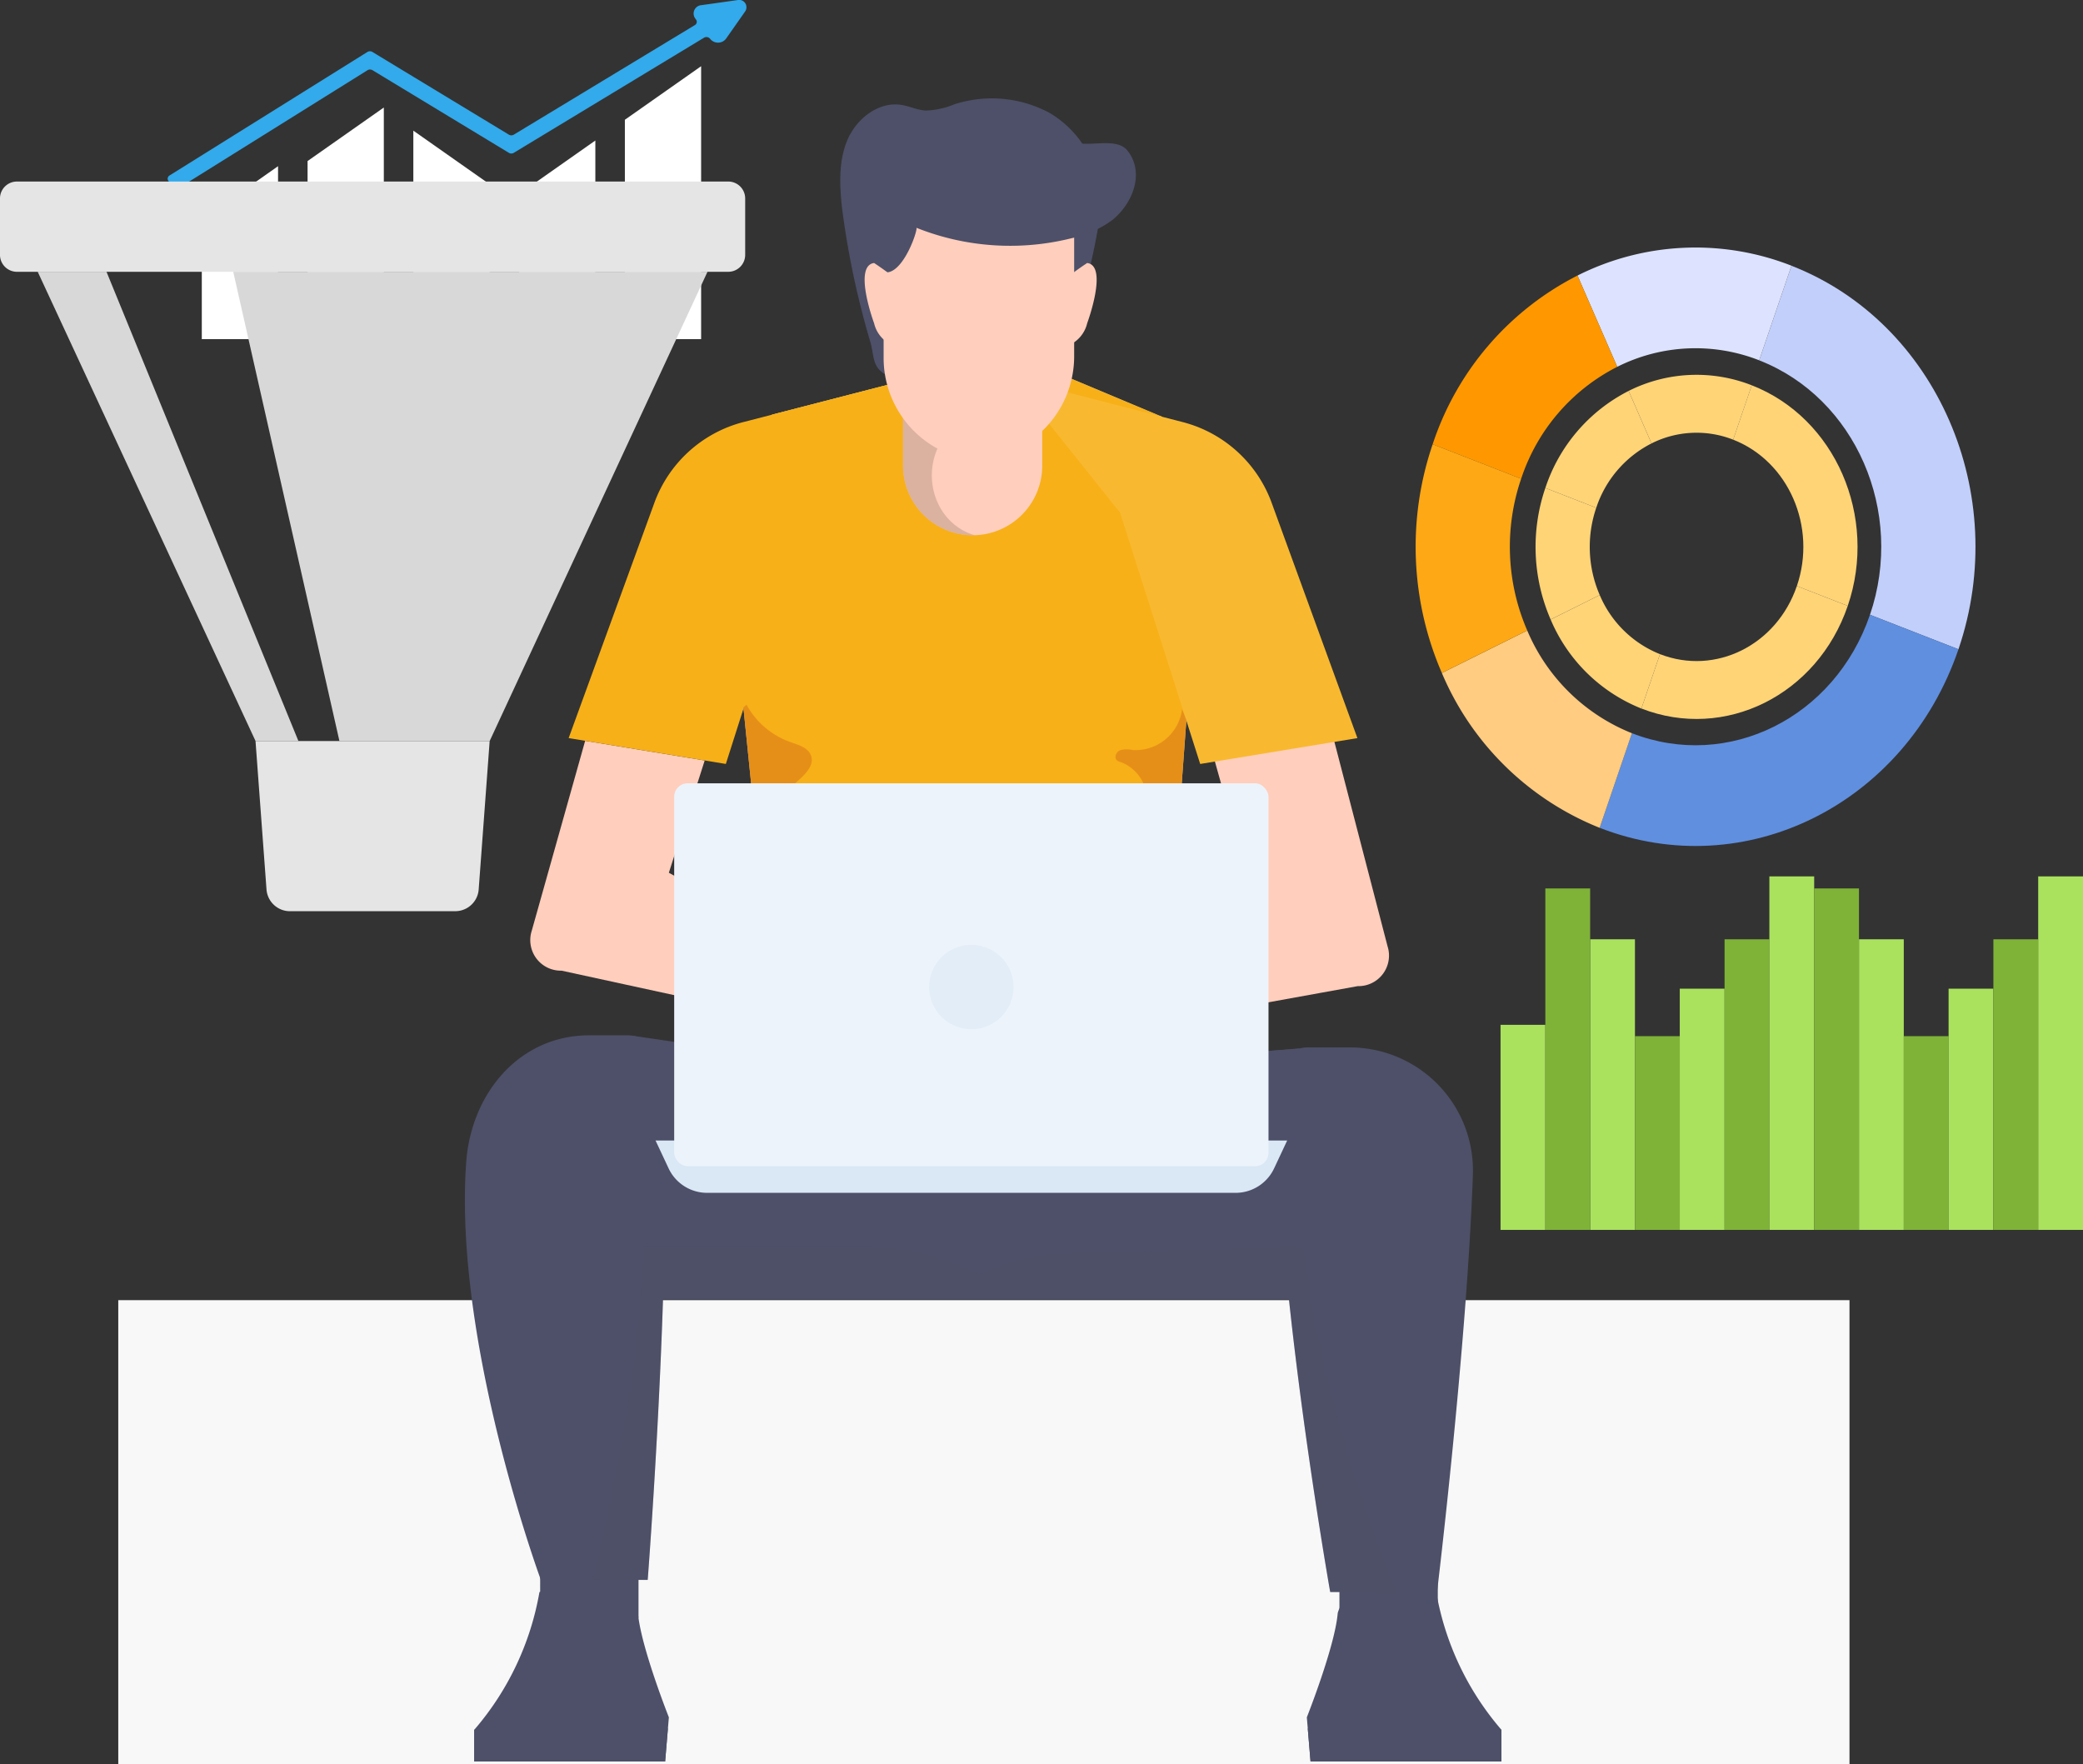 <svg xmlns="http://www.w3.org/2000/svg" width="318.848" height="270" viewBox="0 0 318.848 270">
  <rect x="0" y="0" width="318.848" height="270" fill="#333333" stroke="none"/>
  <g id="graphic14" transform="translate(-343.896 -6365.268)">
    <g id="Group_12935" data-name="Group 12935" transform="translate(369.564 6365.268)">
      <path id="Path_20295" data-name="Path 20295" d="M1051.16,11641.369h11.672V11614.9l-11.672,8.2Z" transform="translate(-1045.938 -11589.462)" fill="#fff"/>
      <path id="Path_20296" data-name="Path 20296" d="M1077.688,11606.787v27.258h11.672v-35.453Z" transform="translate(-1056.276 -11582.136)" fill="#fff"/>
      <path id="Path_20297" data-name="Path 20297" d="M1104.217,11636.935h11.672v-23.71l-11.672-8.2Z" transform="translate(-1066.615 -11585.027)" fill="#fff"/>
      <path id="Path_20298" data-name="Path 20298" d="M1130.744,11638.161h11.672v-30.4l-11.672,8.2Z" transform="translate(-1076.953 -11586.254)" fill="#fff"/>
      <path id="Path_20299" data-name="Path 20299" d="M1157.274,11595.31v33.576h11.672v-41.774Z" transform="translate(-1087.292 -11576.978)" fill="#fff"/>
      <path id="Path_20300" data-name="Path 20300" d="M1129.8,11568.724l-5.48.773a1.287,1.287,0,0,0-.984,2.017l.143.194a.574.574,0,0,1-.187.844l-27.71,16.768a.742.742,0,0,1-.753,0l-20.895-12.662a.735.735,0,0,0-.761.006l-30.282,18.9a.575.575,0,0,0-.172.85l.686.894a.723.723,0,0,0,.94.154l28.848-18.008a.737.737,0,0,1,.761,0l20.873,12.646a.729.729,0,0,0,.753,0l29.117-17.617a.723.723,0,0,1,.939.169h0a1.541,1.541,0,0,0,2.435-.022l2.954-4.214A1.128,1.128,0,0,0,1129.8,11568.724Z" transform="translate(-1042.602 -11568.709)" fill="#32aaeb"/>
    </g>
    <g id="Group_12936" data-name="Group 12936" transform="translate(560.591 6403.158)">
      <path id="Path_20301" data-name="Path 20301" d="M1310.688,11568.059l-4.941,14.478c14.745,5.749,22.337,23.186,16.958,38.946l13.545,5.282C1344.358,11603.01,1332.913,11576.724,1310.688,11568.059Z" transform="translate(-1253.161 -11565.274)" fill="#c2cffa"/>
      <path id="Path_20302" data-name="Path 20302" d="M1261.937,11567.288l6.083,13.972a26.653,26.653,0,0,1,21.73-1l4.941-14.479A40.183,40.183,0,0,0,1261.937,11567.288Z" transform="translate(-1237.164 -11563.002)" fill="#dde3ff"/>
      <path id="Path_20303" data-name="Path 20303" d="M1227.02,11596.605l13.545,5.281a29.609,29.609,0,0,1,14.706-17.13l-6.083-13.972A44.629,44.629,0,0,0,1227.02,11596.605Z" transform="translate(-1224.414 -11566.499)" fill="#ff9800"/>
      <path id="Path_20304" data-name="Path 20304" d="M1267.282,11697.675l4.941-14.478c14.745,5.748,31.057-2.367,36.436-18.127l13.546,5.281C1314.1,11694.108,1289.506,11706.34,1267.282,11697.675Z" transform="translate(-1239.116 -11608.862)" fill="#608fdf"/>
      <path id="Path_20305" data-name="Path 20305" d="M1229.234,11675.945l13.072-6.5a29.12,29.12,0,0,0,16.024,15.719l-4.941,14.479A43.905,43.905,0,0,1,1229.234,11675.945Z" transform="translate(-1225.222 -11610.826)" fill="#ffcc81"/>
      <path id="Path_20306" data-name="Path 20306" d="M1225.521,11617.674l13.544,5.28a32.2,32.2,0,0,0,.933,23.228l-13.071,6.5A48.535,48.535,0,0,1,1225.521,11617.674Z" transform="translate(-1222.915 -11587.568)" fill="#fea815"/>
    </g>
    <g id="Group_12938" data-name="Group 12938" transform="translate(578.948 6422.638)">
      <path id="Path_20301-2" data-name="Path 20301" d="M1308.589,11568.059l-2.842,8.326c8.48,3.308,12.847,13.335,9.753,22.4l7.79,3.037C1327.953,11588.159,1321.371,11573.042,1308.589,11568.059Z" transform="translate(-1275.503 -11566.458)" fill="#ffd477"/>
      <path id="Path_20302-2" data-name="Path 20302" d="M1261.937,11565.466l3.5,8.037a15.332,15.332,0,0,1,12.5-.573l2.842-8.326A23.112,23.112,0,0,0,1261.937,11565.466Z" transform="translate(-1247.689 -11563.002)" fill="#ffd477"/>
      <path id="Path_20303-2" data-name="Path 20303" d="M1227.02,11585.635l7.79,3.037a17.034,17.034,0,0,1,8.458-9.852l-3.5-8.035A25.664,25.664,0,0,0,1227.02,11585.635Z" transform="translate(-1225.521 -11568.319)" fill="#ffd477"/>
      <path id="Path_20304-2" data-name="Path 20304" d="M1267.282,11683.821l2.842-8.325c8.48,3.306,17.862-1.361,20.955-10.426l7.791,3.037C1294.206,11681.771,1280.064,11688.8,1267.282,11683.821Z" transform="translate(-1251.083 -11632.744)" fill="#ffd477"/>
      <path id="Path_20305-2" data-name="Path 20305" d="M1229.234,11673.182l7.518-3.74a16.756,16.756,0,0,0,9.216,9.041l-2.842,8.326A25.248,25.248,0,0,1,1229.234,11673.182Z" transform="translate(-1226.927 -11635.729)" fill="#ffd477"/>
      <path id="Path_20306-2" data-name="Path 20306" d="M1224.414,11617.674l7.79,3.037a18.519,18.519,0,0,0,.536,13.358l-7.518,3.739A27.913,27.913,0,0,1,1224.414,11617.674Z" transform="translate(-1222.916 -11600.358)" fill="#ffd477"/>
    </g>
    <rect id="Rectangle_3774" data-name="Rectangle 3774" width="265" height="71" transform="translate(362 6564.268)" fill="#f8f8f8"/>
    <g id="Group_1239" data-name="Group 1239" transform="translate(415.057 6380.343)">
      <path id="Path_3920" data-name="Path 3920" d="M-2836.16,395.356a15.748,15.748,0,0,0-7.64-11.589,18.681,18.681,0,0,0-14.577-1.294,12.436,12.436,0,0,1-4.377.949c-1.282-.083-2.479-.675-3.749-.868-3.484-.532-6.842,2.127-8.218,5.373s-1.2,6.92-.822,10.424a130.073,130.073,0,0,0,4.339,20.515c.631,2.3.23,3.847,2.508,5.074,1.534.825,3.2,1.458,4.791,2.18.911,1.951,3.573,2.115,5.722,1.993l7.057-.4c2.149-.122,4.438-.294,6.154-1.593a10.45,10.45,0,0,0,3.011-4.744,103.486,103.486,0,0,0,5.747-20.84A16.986,16.986,0,0,0-2836.16,395.356Z" transform="translate(2933.274 -381.575)" fill="#4d5068"/>
      <g id="Group_1205" data-name="Group 1205" transform="translate(42.649 42.809)">
        <path id="Path_3921" data-name="Path 3921" d="M-2873.485,449.98l-21.633,5.585-4.364,44.97,6.01,59.067,57.486,1.214,4.289-58.428-3.738-46.51-14.071-5.9Z" transform="translate(2899.482 -449.98)" fill="#acb4c3"/>
      </g>
      <g id="Group_1206" data-name="Group 1206" transform="translate(42.649 42.809)">
        <path id="Path_3922" data-name="Path 3922" d="M-2873.485,449.98l-21.633,5.585-4.364,44.97,6.01,59.067,57.486,1.214,4.289-58.428-3.738-46.51-14.071-5.9Z" transform="translate(2899.482 -449.98)" fill="#f7b018"/>
      </g>
      <g id="Group_1220" data-name="Group 1220" transform="translate(0 143.391)">
        <g id="Group_1207" data-name="Group 1207" transform="translate(11.522 69.554)">
          <rect id="Rectangle_353" data-name="Rectangle 353" width="15.056" height="19.609" fill="#4d5068"/>
        </g>
        <g id="Group_1208" data-name="Group 1208" transform="translate(133.867 69.554)">
          <rect id="Rectangle_354" data-name="Rectangle 354" width="15.056" height="19.609" fill="#4d5068"/>
        </g>
        <g id="Group_1209" data-name="Group 1209" transform="translate(22.036 0.094)">
          <path id="Path_3923" data-name="Path 3923" d="M-2928.6,634.645l12.416,11.126a19.655,19.655,0,0,0,13.116,5.018h47.754a19.658,19.658,0,0,0,12.134-4.192l18.871-14.806-2.334-19.016-40.146,3.179h-26.976l-34.83-5.1-3.827,2.7Z" transform="translate(2932.42 -610.852)" fill="#4d5068"/>
        </g>
        <g id="Group_1210" data-name="Group 1210" transform="translate(1.432 83.947)">
          <path id="Path_3924" data-name="Path 3924" d="M-2955.361,746.11a43.685,43.685,0,0,1-9.982,21.086v4.849h29.223l.568-6.76s-4.3-10.833-4.727-15.931C-2940.279,749.354-2941.766,741.954-2955.361,746.11Z" transform="translate(2965.343 -744.843)" fill="#4d5068"/>
        </g>
        <g id="Group_1211" data-name="Group 1211" transform="translate(1.432 105.497)">
          <path id="Path_3925" data-name="Path 3925" d="M-2935.7,779.875s-24.373-1.47-29.648.207v4.849h29.223Z" transform="translate(2965.343 -779.278)" fill="#4d5068"/>
        </g>
        <g id="Group_1212" data-name="Group 1212" transform="translate(11.522 90.09)">
          <rect id="Rectangle_355" data-name="Rectangle 355" width="8.177" height="2.607" fill="#4d5068"/>
        </g>
        <g id="Group_1213" data-name="Group 1213" transform="translate(10.814 93.661)">
          <rect id="Rectangle_356" data-name="Rectangle 356" width="8.177" height="2.607" fill="#4d5068"/>
        </g>
        <g id="Group_1214" data-name="Group 1214" transform="translate(9.221 96.946)">
          <rect id="Rectangle_357" data-name="Rectangle 357" width="8.18" height="2.607" fill="#4d5068"/>
        </g>
        <g id="Group_1215" data-name="Group 1215" transform="translate(128.876 83.947)">
          <path id="Path_3926" data-name="Path 3926" d="M-2741.89,746.11a43.686,43.686,0,0,0,9.983,21.086v4.849h-29.223l-.567-6.76s4.3-10.833,4.727-15.931C-2756.971,749.354-2755.484,741.954-2741.89,746.11Z" transform="translate(2761.698 -744.843)" fill="#4d5068"/>
        </g>
        <g id="Group_1216" data-name="Group 1216" transform="translate(129.019 105.497)">
          <path id="Path_3927" data-name="Path 3927" d="M-2761.469,779.875s24.373-1.47,29.647.207v4.849h-29.223Z" transform="translate(2761.469 -779.278)" fill="#4d5068"/>
        </g>
        <g id="Group_1217" data-name="Group 1217" transform="translate(140.4 90.09)">
          <rect id="Rectangle_358" data-name="Rectangle 358" width="8.177" height="2.607" fill="#4d5068"/>
        </g>
        <g id="Group_1218" data-name="Group 1218" transform="translate(141.108 93.661)">
          <rect id="Rectangle_359" data-name="Rectangle 359" width="8.177" height="2.607" fill="#4d5068"/>
        </g>
        <g id="Group_1219" data-name="Group 1219" transform="translate(142.701 97.548)">
          <rect id="Rectangle_360" data-name="Rectangle 360" width="8.177" height="2.607" fill="#4d5068"/>
        </g>
        <path id="Path_3928" data-name="Path 3928" d="M-2832.175,612.556h-6.492a4.54,4.54,0,0,0-1.21.167l-40.085,3.174h-26.975l-30.758-1.455a5.3,5.3,0,0,0-5.071-3.74h-5.831c-10.667,0-18.087,8.852-18.84,19.492-1.948,27.554,11.434,63.868,11.434,63.868h16.356s1.624-20.91,2.341-42.918h95.82c2.406,22.644,6.31,44.772,6.31,44.772h16.355s4.572-37.73,5.487-63.868A18.84,18.84,0,0,0-2832.175,612.556Z" transform="translate(2967.631 -610.702)" fill="#4d5068"/>
        <path id="Path_3929" data-name="Path 3929" d="M-2813.29,715.577s-11.643-27.959-14.319-53.135l-36.478.991a30.35,30.35,0,0,0-10.844,2.322l-2.233.93-4.326-1.792a31.861,31.861,0,0,0-12.193-2.426h-34.977c-.8,24.469-7.864,50.867-7.864,50.867l8.516.09s1.623-20.91,2.339-42.918h95.824c2.4,22.644,6.308,44.772,6.308,44.772Z" transform="translate(2955.991 -630.063)" fill="#4d5068" opacity="0.2"/>
      </g>
      <g id="Group_1221" data-name="Group 1221" transform="translate(10.009 98.316)">
        <path id="Path_3930" data-name="Path 3930" d="M-2907.486,559.821l-3.663-.146-6.461,6.3-12.813-7.107,5.486-17.183-18.3-3.009-8.178,29.08a4.676,4.676,0,0,0,4.569,6.1l28.325,6.157,8.005,2.6,8.27-2.549,7.448-4.036.682-6.827a1.524,1.524,0,0,0-1.517-1.677h-7.874l-5.1-2.432h1.113Z" transform="translate(2951.637 -538.676)" fill="#ffcebd"/>
      </g>
      <g id="Group_1222" data-name="Group 1222" transform="translate(15.877 42.809)">
        <path id="Path_3931" data-name="Path 3931" d="M-2905.941,470.582l16.449-20.6-26.018,6.716A19.768,19.768,0,0,0-2929.2,469.24l-13.057,35.83,24.064,3.958Z" transform="translate(2942.262 -449.98)" fill="#f7b018"/>
      </g>
      <g id="Group_1223" data-name="Group 1223" transform="translate(84.776 98.316)">
        <path id="Path_3932" data-name="Path 3932" d="M-2783.885,538.676l8.177,31.449a4.677,4.677,0,0,1-4.57,6.1l-27.475,4.973-8.005,2.6-8.27-2.549-7.448-4.035-.682-6.828a1.526,1.526,0,0,1,1.518-1.677h7.872l5.1-2.431h-2.195l-2.733.41a2.738,2.738,0,0,1-3.144-2.708h0l5.307-2.909,5.313-.212,6.462,6.3,11.964-5.923-5.487-19.552Z" transform="translate(2832.166 -538.676)" fill="#ffcebd"/>
      </g>
      <g id="Group_1224" data-name="Group 1224" transform="translate(83.845 42.809)">
        <path id="Path_3933" data-name="Path 3933" d="M-2817.2,470.582l-16.449-20.6,26.019,6.716a19.765,19.765,0,0,1,13.693,12.544l13.059,35.83-24.065,3.958Z" transform="translate(2833.653 -449.98)" fill="#f8b930"/>
      </g>
      <g id="Group_1225" data-name="Group 1225" transform="translate(67.066 37.71)">
        <path id="Path_3934" data-name="Path 3934" d="M-2849.81,470.974h0a10.656,10.656,0,0,1-10.656-10.655V441.833h21.311v18.486A10.655,10.655,0,0,1-2849.81,470.974Z" transform="translate(2860.466 -441.833)" fill="#ffcebd"/>
      </g>
      <path id="Path_3935" data-name="Path 3935" d="M-2849.125,447.827l-11.341-4.817v17.749a10.656,10.656,0,0,0,10.656,10.655c.1,0,.195-.012.293-.015-.049-.014-.1-.022-.148-.037-5.854-1.851-8.113-9.019-4.969-14.292Z" transform="translate(2927.531 -404.563)" fill="#a58877" opacity="0.4"/>
      <g id="Group_1226" data-name="Group 1226" transform="translate(64.092 13.709)">
        <path id="Path_3936" data-name="Path 3936" d="M-2844,442.943l-.383.219a13.034,13.034,0,0,1-6.467,1.717h0a13.029,13.029,0,0,1-6.735-1.876h0a15.79,15.79,0,0,1-7.628-13.516V403.48h29.167v25.755A15.787,15.787,0,0,1-2844,442.943Z" transform="translate(2865.217 -403.48)" fill="#ffcebd"/>
      </g>
      <path id="Path_3937" data-name="Path 3937" d="M-2836.713,392.176c-.218-.008-.429-.024-.632-.05a87.465,87.465,0,0,0-14.77-.657,11.078,11.078,0,0,0-4.26.777c-.657.307-1.258.735-1.936.994a8.233,8.233,0,0,1-2.421.412,19.477,19.477,0,0,0-6.414,1.088c-2.005.853-3.769,2.665-3.869,4.843-.174,3.794-.7,9.323,2.9,11.9,3.179,2.277,6.055-6.3,5.69-6.449a38.705,38.705,0,0,0,23.778,1.6,16.131,16.131,0,0,0,6.216-2.777c3.05-2.44,5.039-7.157,2.35-10.6C-2831.444,391.514-2834.444,392.26-2836.713,392.176Z" transform="translate(2931.528 -385.25)" fill="#4d5068"/>
      <g id="Group_1227" data-name="Group 1227" transform="translate(61.189 25.179)">
        <path id="Path_3938" data-name="Path 3938" d="M-2863.016,434.765a4.89,4.89,0,0,1-5.389-3.727s-3.265-8.8,0-9.229c0,0,6.876,4.491,6.876,6.493S-2863.016,434.765-2863.016,434.765Z" transform="translate(2869.856 -421.808)" fill="#ffcebd"/>
      </g>
      <g id="Group_1228" data-name="Group 1228" transform="translate(88.376 25.179)">
        <path id="Path_3939" data-name="Path 3939" d="M-2824.926,434.765a4.891,4.891,0,0,0,5.39-3.727s3.266-8.8,0-9.229c0,0-6.877,4.491-6.877,6.493S-2824.926,434.765-2824.926,434.765Z" transform="translate(2826.413 -421.808)" fill="#ffcebd"/>
      </g>
      <path id="Path_3940" data-name="Path 3940" d="M-2891.473,586.885a6,6,0,0,0,.485-3.021,225.424,225.424,0,0,0-3.051-33.449,11.714,11.714,0,0,1-.193-4.314,8.508,8.508,0,0,1,2.853-4.4c1.219-1.1,2.767-2.485,2.241-4.037-.427-1.262-1.952-1.675-3.208-2.118a12.347,12.347,0,0,1-6.677-5.706l-.442.39-.018.19,5.9,58.034A3.386,3.386,0,0,0-2891.473,586.885Z" transform="translate(2942.131 -437.052)" fill="#bf411a" opacity="0.3"/>
      <path id="Path_3941" data-name="Path 3941" d="M-2805.872,537.2a4.011,4.011,0,0,0-1.911.028c-.6.243-.974,1.108-.5,1.541a1.651,1.651,0,0,0,.62.284,6.259,6.259,0,0,1,3.638,3.747,18.534,18.534,0,0,1,1,5.28q.629,6.919,1.258,13.838c.176,1.934.455,4.036,1.556,5.561l2.553-34.788-.01-.131-.633-1.6A7.186,7.186,0,0,1-2805.872,537.2Z" transform="translate(2908.085 -437.473)" fill="#bf411a" opacity="0.3"/>
      <g id="Group_1238" data-name="Group 1238" transform="translate(29.181 104.818)">
        <g id="Group_1231" data-name="Group 1231" transform="translate(0 54.676)">
          <g id="Group_1230" data-name="Group 1230">
            <g id="Group_1229" data-name="Group 1229">
              <path id="Path_3942" data-name="Path 3942" d="M-2832.216,644.445H-2913.1a6.514,6.514,0,0,1-5.9-3.746l-2-4.264h96.686l-2,4.264A6.514,6.514,0,0,1-2832.216,644.445Z" transform="translate(2921.002 -636.435)" fill="#dae7f5"/>
            </g>
          </g>
        </g>
        <g id="Group_1234" data-name="Group 1234" transform="translate(2.857)">
          <g id="Group_1233" data-name="Group 1233">
            <g id="Group_1232" data-name="Group 1232">
              <rect id="Rectangle_361" data-name="Rectangle 361" width="90.972" height="58.606" rx="2.047" fill="#edf3fa"/>
            </g>
          </g>
        </g>
        <g id="Group_1237" data-name="Group 1237" transform="translate(41.878 24.719)">
          <g id="Group_1236" data-name="Group 1236">
            <g id="Group_1235" data-name="Group 1235">
              <path id="Path_3943" data-name="Path 3943" d="M-2841.153,595.03a6.466,6.466,0,0,1-6.466,6.466,6.466,6.466,0,0,1-6.465-6.466,6.465,6.465,0,0,1,6.465-6.465A6.465,6.465,0,0,1-2841.153,595.03Z" transform="translate(2854.084 -588.565)" fill="#e3edf7"/>
            </g>
          </g>
        </g>
      </g>
    </g>
    <path id="Path_44689" data-name="Path 44689" d="M7423.3-1605.5h-23l-16.255-71.822h-19.4l29.377,71.822h-6.565l-33.341-71.822h102.525L7423.3-1605.5" transform="translate(-7004.448 8084.188)" fill="#d8d8d8"/>
    <path id="Path_44690" data-name="Path 44690" d="M7456.884-1684.336H7348a2.6,2.6,0,0,1-2.594-2.594h0v-8.628a2.594,2.594,0,0,1,2.594-2.594h108.881a2.594,2.594,0,0,1,2.595,2.594v8.628a2.594,2.594,0,0,1-2.595,2.594h0" transform="translate(-7001.513 8091.206)" fill="#e5e5e5"/>
    <path id="Path_44691" data-name="Path 44691" d="M7434.968-1542.961h-25.308a3.6,3.6,0,0,1-3.586-3.331l-1.682-22.716h35.842l-1.681,22.716a3.568,3.568,0,0,1-.218.995,3.6,3.6,0,0,1-3.368,2.333" transform="translate(-7021.384 8047.7)" fill="#e5e5e5"/>
    <g id="Group_12937" data-name="Group 12937" transform="translate(573.586 6499.408)">
      <rect id="Rectangle_3756" data-name="Rectangle 3756" width="6.858" height="31.389" transform="translate(0 22.721)" fill="#aae25e"/>
      <rect id="Rectangle_3757" data-name="Rectangle 3757" width="6.858" height="44.482" transform="translate(13.717 9.628)" fill="#aae25e"/>
      <rect id="Rectangle_3758" data-name="Rectangle 3758" width="6.858" height="29.655" transform="translate(20.575 24.455)" fill="#7fb338"/>
      <rect id="Rectangle_3759" data-name="Rectangle 3759" width="6.858" height="36.922" transform="translate(27.433 17.188)" fill="#aae25e"/>
      <rect id="Rectangle_3760" data-name="Rectangle 3760" width="6.858" height="44.482" transform="translate(34.292 9.628)" fill="#7fb338"/>
      <rect id="Rectangle_3761" data-name="Rectangle 3761" width="6.858" height="54.11" transform="translate(41.15)" fill="#aae25e"/>
      <rect id="Rectangle_3762" data-name="Rectangle 3762" width="6.858" height="52.265" transform="translate(6.858 1.845)" fill="#7fb338"/>
      <rect id="Rectangle_3763" data-name="Rectangle 3763" width="6.858" height="44.482" transform="translate(54.866 9.628)" fill="#aae25e"/>
      <rect id="Rectangle_3764" data-name="Rectangle 3764" width="6.858" height="29.655" transform="translate(61.725 24.455)" fill="#7fb338"/>
      <rect id="Rectangle_3765" data-name="Rectangle 3765" width="6.858" height="36.922" transform="translate(68.583 17.188)" fill="#aae25e"/>
      <rect id="Rectangle_3766" data-name="Rectangle 3766" width="6.858" height="44.482" transform="translate(75.441 9.628)" fill="#7fb338"/>
      <rect id="Rectangle_3767" data-name="Rectangle 3767" width="6.858" height="54.11" transform="translate(82.3)" fill="#aae25e"/>
      <rect id="Rectangle_3768" data-name="Rectangle 3768" width="6.858" height="52.265" transform="translate(48.008 1.845)" fill="#7fb338"/>
    </g>
  </g>
</svg>
